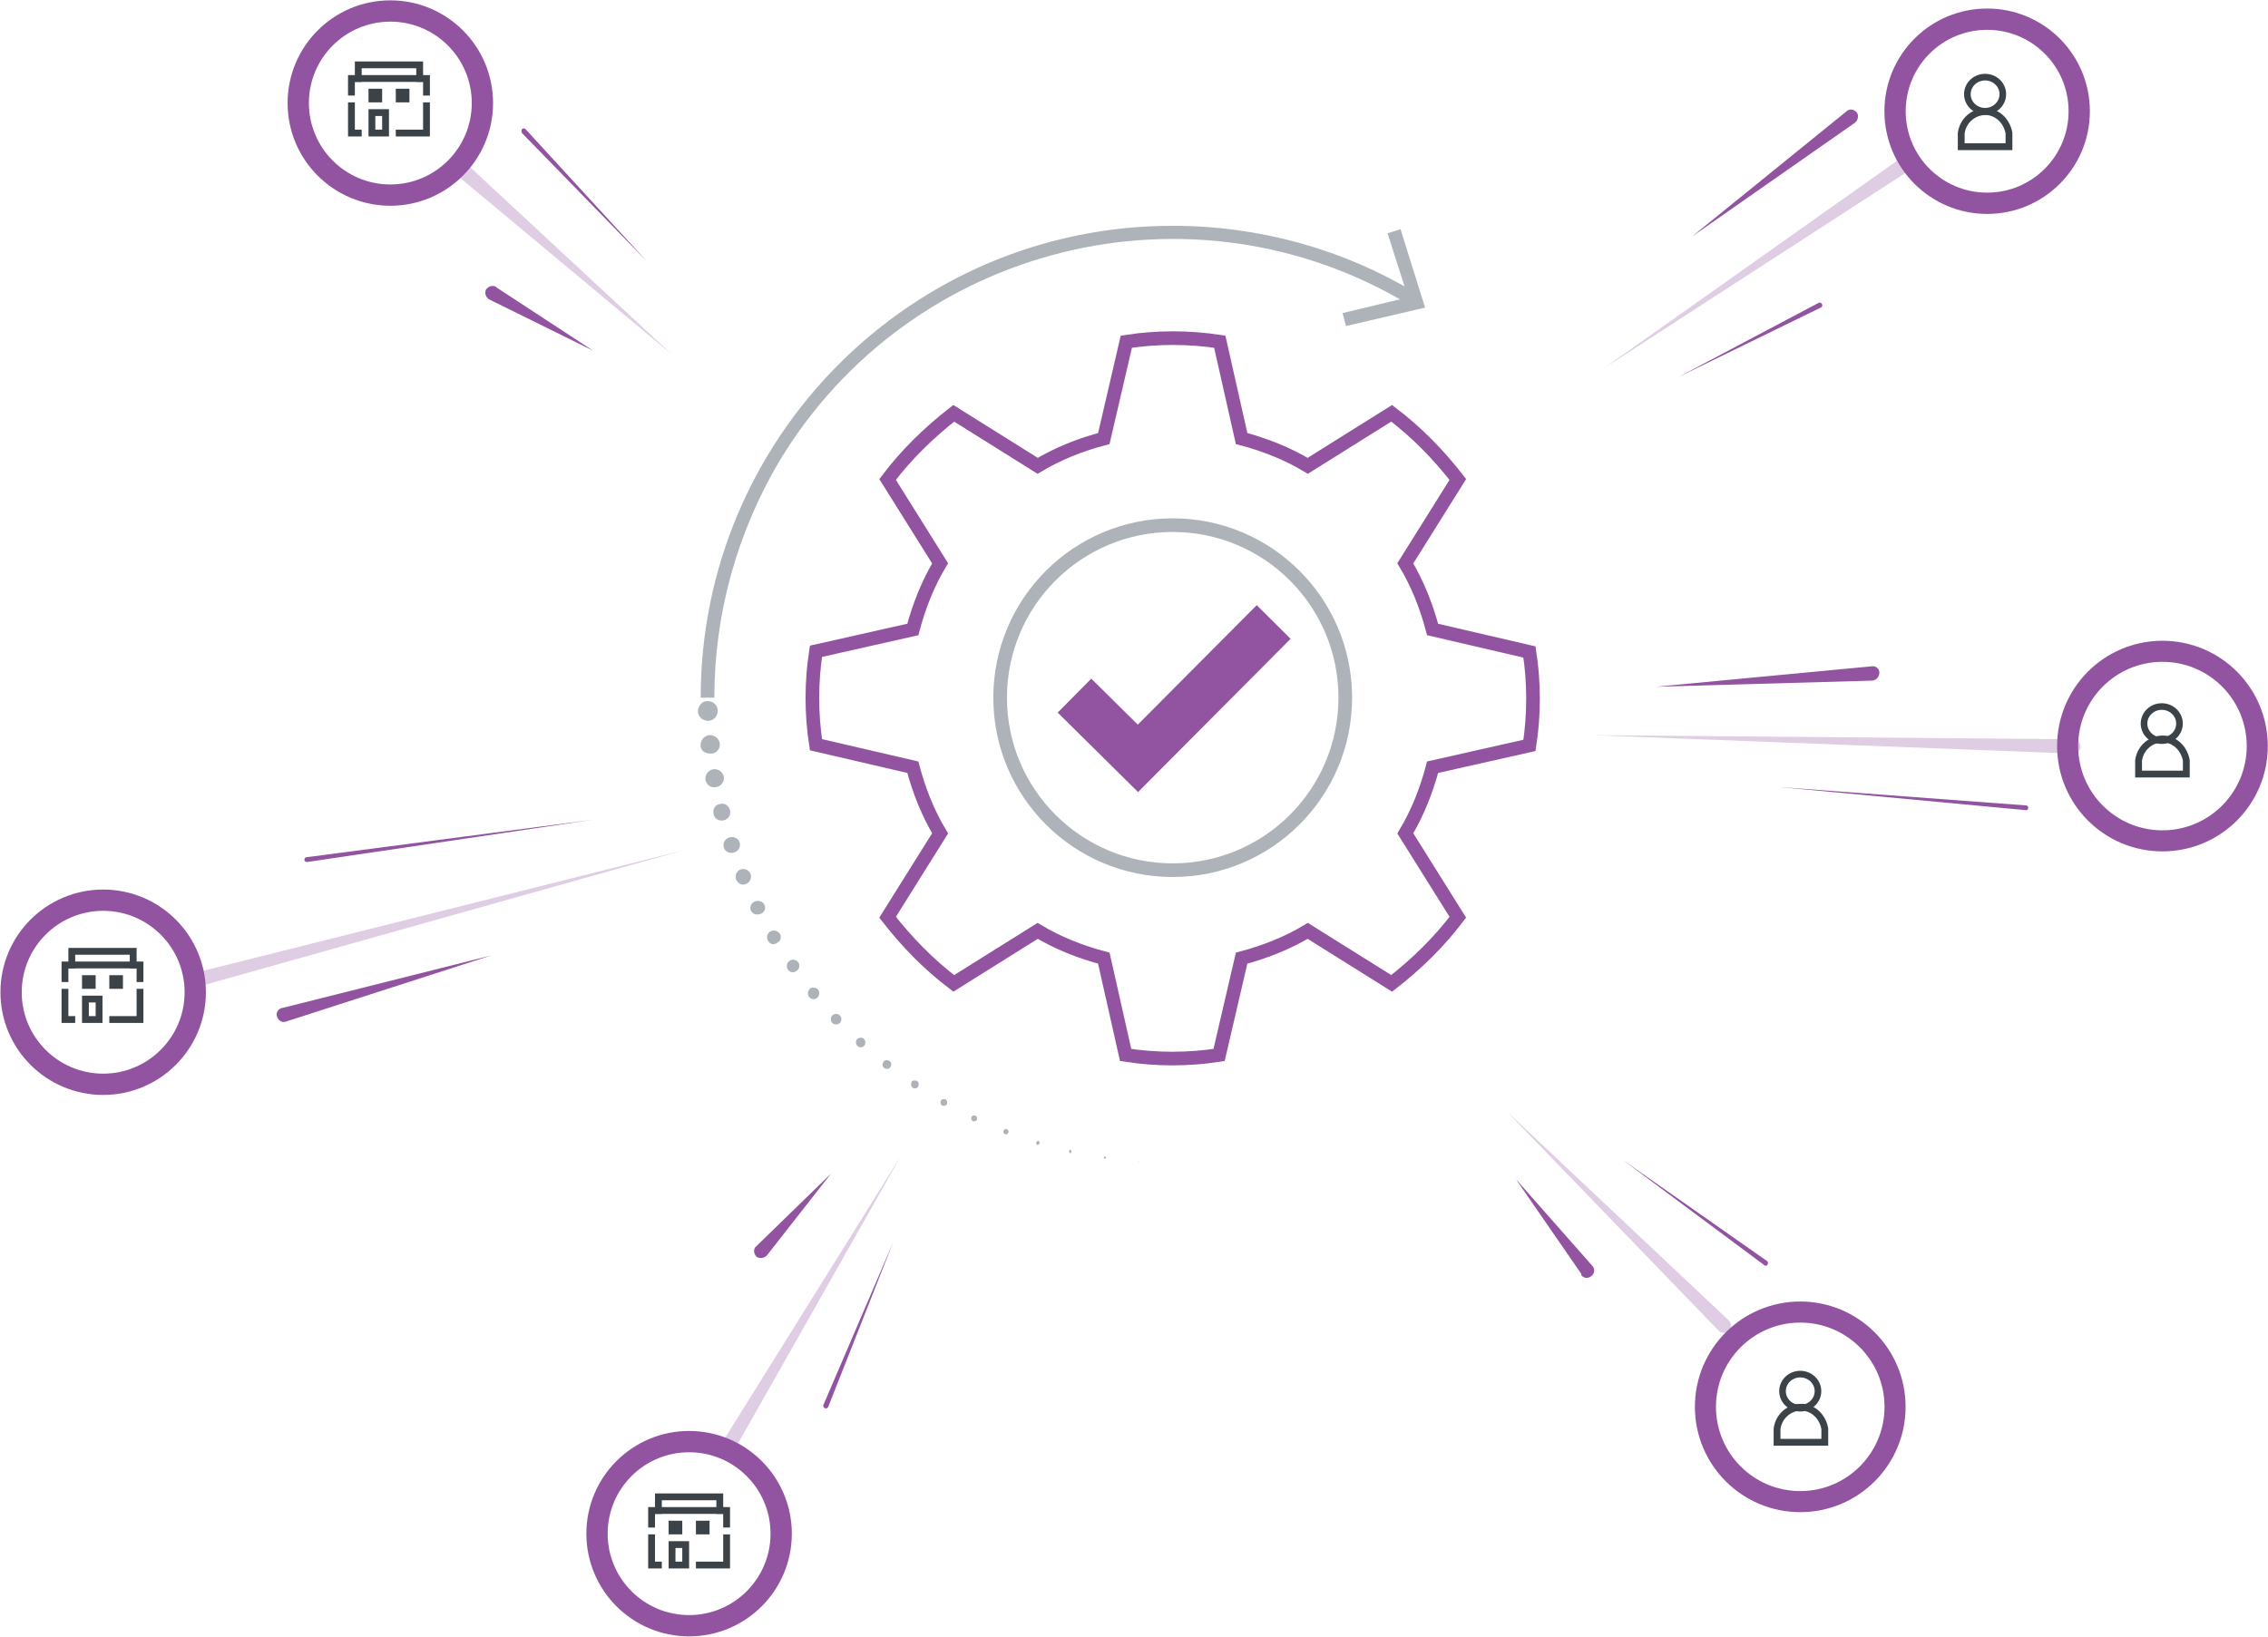 <?xml version="1.0" encoding="utf-8"?>
<!-- Generator: Adobe Illustrator 25.2.0, SVG Export Plug-In . SVG Version: 6.00 Build 0)  -->
<svg version="1.1" id="Layer_1" xmlns="http://www.w3.org/2000/svg" xmlns:xlink="http://www.w3.org/1999/xlink" x="0px" y="0px"
	 viewBox="0 0 332.5 240" style="enable-background:new 0 0 332.5 240;" xml:space="preserve">
<style type="text/css">
	.st0{fill:none;stroke:#9253A1;stroke-width:2;stroke-miterlimit:10;}
	.st1{fill:none;stroke:#ADB3B9;stroke-width:2;stroke-miterlimit:10;}
	.st2{fill:#ADB3B9;}
	.st3{fill:none;stroke:#9253A1;stroke-width:7;stroke-miterlimit:10;}
	.st4{fill:#DFCDE4;}
	.st5{fill:none;stroke:#9253A1;stroke-width:3.121;stroke-miterlimit:10;}
	.st6{fill:none;stroke:#9253A1;stroke-width:3.089;stroke-miterlimit:10;}
	.st7{fill:none;stroke:#3B4248;stroke-width:0.97;stroke-miterlimit:10;}
	.st8{fill:none;stroke:#3B4248;stroke-miterlimit:10;}
	.st9{fill:#9253A1;}
	.st10{fill:none;}
</style>
<g transform="translate(-63.275 -37.488)">
	<path class="st0" d="M287.5,146.8c0.7-4.5,0.7-9.2,0-13.7l-14.2-3.3c-0.9-3.4-2.2-6.7-4-9.7l7.7-12.3c-2.8-3.6-6-6.9-9.7-9.7
		l-12.3,7.7c-3-1.8-6.3-3.1-9.7-4l-3.2-14.2c-4.5-0.7-9.2-0.7-13.7,0l-3.3,14.2c-3.4,0.9-6.7,2.2-9.7,4l-12.3-7.7
		c-3.6,2.8-6.9,6-9.7,9.7l7.7,12.3c-1.8,3-3.1,6.3-4,9.7l-14.2,3.2c-0.7,4.5-0.7,9.2,0,13.7l14.2,3.3c0.9,3.4,2.2,6.7,4,9.7
		l-7.7,12.3c2.8,3.6,6,6.9,9.7,9.7l12.3-7.7c3,1.8,6.3,3.1,9.7,4l3.2,14.2c4.5,0.7,9.2,0.7,13.7,0l3.3-14.2c3.4-0.9,6.7-2.2,9.7-4
		l12.3,7.7c3.6-2.8,6.9-6,9.7-9.7l-7.7-12.3c1.8-3,3.1-6.3,4-9.7L287.5,146.8z"/>
	<circle class="st1" cx="235.2" cy="139.8" r="25.3"/>
	<path class="st2" d="M168,139.8h-2c0-38.2,31-69.2,69.2-69.2c12.6,0,25,3.4,35.7,9.9l-1,1.7c-31.8-19.2-73.1-8.9-92.3,22.8
		C171.3,115.6,168,127.6,168,139.8z"/>
	<path class="st2" d="M260.6,85.3l-0.5-1.9l9.6-2.3l-3-9.4l1.9-0.6l3.6,11.5L260.6,85.3z"/>
	<path class="st2" d="M235.2,208L235.2,208z"/>
	<path class="st2" d="M230.2,207.9L230.2,207.9C230.1,207.9,230.1,207.9,230.2,207.9c-0.1-0.1,0-0.1,0-0.1h0
		C230.2,207.8,230.3,207.8,230.2,207.9C230.3,207.9,230.2,207.9,230.2,207.9L230.2,207.9z"/>
	<path class="st2" d="M225.2,207.4L225.2,207.4c-0.1,0-0.1-0.1-0.1-0.2s0.1-0.1,0.2-0.1c0,0,0,0,0,0l0,0h0c0.1,0,0.1,0.1,0.1,0.2
		S225.3,207.4,225.2,207.4L225.2,207.4L225.2,207.4z"/>
	<path class="st2" d="M220.2,206.6L220.2,206.6c-0.1,0-0.2-0.1-0.2-0.3c0-0.1,0.1-0.2,0.2-0.2h0h0c0.1,0,0.2,0.1,0.1,0.3
		C220.4,206.5,220.3,206.6,220.2,206.6L220.2,206.6z"/>
	<path class="st2" d="M215.4,205.4L215.4,205.4c-0.2,0-0.2-0.2-0.2-0.4c0-0.1,0.2-0.2,0.3-0.2h0h0c0.1,0,0.2,0.2,0.2,0.3
		S215.5,205.4,215.4,205.4L215.4,205.4z"/>
	<path class="st2" d="M210.6,203.8L210.6,203.8c-0.2-0.1-0.3-0.3-0.2-0.5c0.1-0.2,0.3-0.3,0.5-0.2h0h0c0.2,0.1,0.3,0.3,0.2,0.5
		C211,203.8,210.8,203.9,210.6,203.8L210.6,203.8z"/>
	<path class="st2" d="M205.9,201.9L205.9,201.9c-0.2-0.1-0.3-0.3-0.2-0.6c0.1-0.2,0.3-0.3,0.6-0.2c0,0,0,0,0,0h0h0
		c0.2,0.1,0.3,0.4,0.2,0.6C206.4,201.9,206.1,202,205.9,201.9L205.9,201.9z"/>
	<path class="st2" d="M201.4,199.6L201.4,199.6c-0.2-0.1-0.3-0.4-0.2-0.7c0.1-0.2,0.4-0.3,0.7-0.2l0,0h0c0.2,0.1,0.3,0.4,0.2,0.7
		S201.6,199.7,201.4,199.6L201.4,199.6z"/>
	<path class="st2" d="M197.1,197L197.1,197c-0.3-0.2-0.3-0.5-0.2-0.8s0.5-0.3,0.8-0.2l0,0h0c0.3,0.2,0.3,0.5,0.2,0.8
		S197.3,197.2,197.1,197L197.1,197z"/>
	<path class="st2" d="M192.9,194.1L192.9,194.1c-0.3-0.2-0.3-0.6-0.1-0.9c0.2-0.3,0.6-0.3,0.9-0.1l0,0l0,0c0.3,0.2,0.3,0.6,0.1,0.9
		S193.2,194.3,192.9,194.1L192.9,194.1z"/>
	<path class="st2" d="M189,190.9L189,190.9c-0.3-0.3-0.3-0.7-0.1-1c0.3-0.3,0.7-0.3,1-0.1l0,0l0,0l0,0c0.3,0.3,0.3,0.7,0.1,1
		S189.3,191.2,189,190.9L189,190.9z"/>
	<path class="st2" d="M185.3,187.5L185.3,187.5c-0.3-0.3-0.3-0.8,0-1.1s0.8-0.3,1.1,0c0,0,0,0,0,0l0,0l0,0c0.3,0.3,0.3,0.8,0,1.1
		C186.1,187.8,185.6,187.8,185.3,187.5L185.3,187.5z"/>
	<path class="st2" d="M181.9,183.7L181.9,183.7c-0.3-0.4-0.2-0.9,0.1-1.2c0.3-0.3,0.9-0.2,1.2,0.1l0,0l0,0c0.3,0.4,0.2,0.9-0.1,1.2
		S182.2,184.1,181.9,183.7L181.9,183.7L181.9,183.7z"/>
	<path class="st2" d="M178.8,179.7L178.8,179.7c-0.3-0.4-0.2-1,0.2-1.3s1-0.2,1.3,0.2l0,0l0,0l0,0c0.3,0.4,0.2,1-0.3,1.3
		C179.6,180.2,179.1,180.1,178.8,179.7L178.8,179.7z"/>
	<path class="st2" d="M175.9,175.5L175.9,175.5c-0.3-0.5-0.2-1.1,0.3-1.4s1.1-0.1,1.4,0.3l0,0l0,0c0.3,0.5,0.1,1.1-0.3,1.3
		C176.8,176.1,176.2,176,175.9,175.5L175.9,175.5z"/>
	<path class="st2" d="M173.4,171.1L173.4,171.1c-0.3-0.5,0-1.2,0.5-1.4c0.5-0.2,1.1-0.1,1.4,0.4l0,0v0c0.3,0.5,0.1,1.2-0.5,1.4
		S173.7,171.6,173.4,171.1L173.4,171.1z"/>
	<path class="st2" d="M171.2,166.5L171.2,166.5c-0.2-0.6,0-1.2,0.6-1.5c0.6-0.2,1.2,0,1.5,0.6l0,0v0c0.2,0.6,0,1.2-0.6,1.5
		C172.1,167.4,171.5,167.1,171.2,166.5L171.2,166.5z"/>
	<path class="st2" d="M169.4,161.8L169.4,161.8c-0.2-0.6,0.1-1.3,0.8-1.5c0.6-0.2,1.3,0.1,1.5,0.7l0,0v0c0.2,0.6-0.1,1.3-0.8,1.5
		S169.6,162.4,169.4,161.8L169.4,161.8z"/>
	<path class="st2" d="M167.9,156.9L167.9,156.9c-0.2-0.7,0.2-1.4,0.9-1.5c0.7-0.2,1.3,0.2,1.5,0.9l0,0v0c0.2,0.7-0.3,1.4-1,1.5
		C168.7,157.9,168,157.6,167.9,156.9z"/>
	<path class="st2" d="M166.7,151.9L166.7,151.9c-0.1-0.7,0.3-1.4,1.1-1.6c0.7-0.1,1.4,0.3,1.6,1.1l0,0l0,0v0
		c0.1,0.7-0.4,1.4-1.1,1.5C167.5,153.1,166.9,152.6,166.7,151.9L166.7,151.9z"/>
	<path class="st2" d="M166,146.9L166,146.9c-0.1-0.8,0.5-1.5,1.2-1.6c0.8-0.1,1.5,0.5,1.6,1.2v0v0c0.1,0.8-0.5,1.5-1.3,1.5
		S166,147.6,166,146.9L166,146.9z"/>
	<path class="st2" d="M165.6,141.8L165.6,141.8c0-0.8,0.6-1.5,1.4-1.5s1.5,0.6,1.5,1.4v0v0c0,0.8-0.6,1.5-1.4,1.5
		S165.6,142.6,165.6,141.8L165.6,141.8z"/>
	<path class="st3" d="M250,128.7l-19.9,20l-9.3-9.2"/>
	<path class="st4" d="M163.4,162.2l-71.1,20c-0.6,0.2-1.1-0.2-1.3-0.7c-0.2-0.6,0.2-1.1,0.7-1.3l0,0L163.4,162.2z"/>
	<path class="st4" d="M161.7,89.4L131,63.8c-0.4-0.4-0.5-1-0.2-1.5c0.4-0.4,1-0.5,1.5-0.2c0,0,0,0,0,0c0,0,0,0,0,0L161.7,89.4z"/>
	<path class="st4" d="M195.3,207.1l-23.9,42.2c-0.3,0.5-0.9,0.7-1.4,0.4s-0.7-0.9-0.4-1.4l0,0L195.3,207.1z"/>
	<path class="st4" d="M298.4,91.5l42.8-30.3c0.5-0.4,1.1-0.3,1.5,0.2s0.3,1.1-0.2,1.5c0,0-0.1,0-0.1,0.1l0,0L298.4,91.5z"/>
	<path class="st4" d="M296.8,145.3l70.5,0.6c0.6,0,1,0.5,1,1.1c0,0.6-0.5,1-1.1,1h0L296.8,145.3z"/>
	<path class="st4" d="M284.1,200.4l32.6,30.7c0.4,0.4,0.5,1,0.1,1.5c-0.4,0.4-1,0.5-1.5,0.1c0,0,0,0,0,0c0,0,0,0,0,0L284.1,200.4z"
		/>
	<circle class="st5" cx="354.6" cy="53.8" r="13.5"/>
	<circle class="st6" cx="380.3" cy="146.9" r="13.9"/>
	<circle class="st6" cx="327.2" cy="243.8" r="13.9"/>
	<circle class="st5" cx="120.5" cy="52.6" r="13.5"/>
	<circle class="st5" cx="164.3" cy="262.4" r="13.5"/>
	<circle class="st5" cx="78.4" cy="183" r="13.5"/>
	<ellipse class="st7" cx="327.2" cy="241.5" rx="2.6" ry="2.5"/>
	<path class="st8" d="M323.8,247c0.3-2.1,2.2-3.4,4.1-3.1c1.5,0.3,2.6,1.5,2.9,3.1v2h-7V247z"/>
	<path class="st9" d="M150.2,88.9l-15.2-7.5c-0.5-0.3-0.7-0.9-0.5-1.4c0.3-0.5,0.9-0.7,1.4-0.5l0,0c0,0,0.1,0,0.1,0.1L150.2,88.9z"
		/>
	<path class="st9" d="M295.1,224.3l-9.6-13.9l11.2,12.7c0.4,0.4,0.4,1.1-0.1,1.5c-0.4,0.4-1.1,0.4-1.5-0.1c0,0,0,0,0,0
		C295.1,224.4,295.1,224.4,295.1,224.3z"/>
	<path class="st9" d="M321.9,223l-20.7-15.4l21.1,14.8c0.2,0.1,0.2,0.4,0.1,0.5C322.4,223.1,322.1,223.2,321.9,223
		C321.9,223,321.9,223,321.9,223L321.9,223z"/>
	<path class="st9" d="M184,243.5l10.2-23.8l-9.5,24.1c-0.1,0.2-0.3,0.3-0.5,0.2S183.9,243.7,184,243.5
		C184,243.5,184,243.5,184,243.5L184,243.5z"/>
	<path class="st9" d="M335.2,55.5l-23.9,16.7L334,53.8c0.4-0.4,1.1-0.3,1.5,0.2C335.8,54.4,335.7,55.1,335.2,55.5
		C335.3,55.4,335.3,55.5,335.2,55.5z"/>
	<path class="st9" d="M135.3,177.6l-30.1,9.7c-0.5,0.2-1.1-0.1-1.3-0.7s0.1-1.1,0.7-1.3c0,0,0,0,0.1,0L135.3,177.6z"/>
	<path class="st9" d="M337.8,137.3l-31.8,0.9l31.7-3c0.6-0.1,1.1,0.4,1.1,0.9C338.8,136.7,338.4,137.2,337.8,137.3
		C337.8,137.3,337.8,137.3,337.8,137.3z"/>
	<path class="st9" d="M150.2,157.7l-41.9,6.2c-0.2,0-0.4-0.1-0.4-0.3c0-0.2,0.1-0.4,0.3-0.4h0L150.2,157.7z"/>
	<path class="st9" d="M330.2,82.6l-20.9,10.2l20.6-10.9c0.2-0.1,0.4,0,0.5,0.2C330.5,82.3,330.4,82.5,330.2,82.6L330.2,82.6z"/>
	<path class="st9" d="M360.3,156.3l-36.3-3.4l36.3,2.7c0.2,0,0.4,0.2,0.3,0.4C360.6,156.2,360.5,156.3,360.3,156.3L360.3,156.3z"/>
	<path class="st9" d="M185.1,209.6l-9.4,12c-0.4,0.4-1,0.5-1.5,0.2c-0.4-0.4-0.5-1-0.2-1.4c0,0,0.1-0.1,0.1-0.1L185.1,209.6z"/>
	<path class="st9" d="M158.1,75.8l-18.3-18.8c-0.1-0.2-0.1-0.4,0-0.6c0.2-0.1,0.4-0.1,0.5,0l0,0L158.1,75.8z"/>
	<path class="st8" d="M158.8,261.5V259h11v2.5"/>
	<path class="st8" d="M168.8,259.5V257h-9v2.5"/>
	<path class="st8" d="M160.3,267h-1.5v-4.5"/>
	<path class="st8" d="M169.8,262.5v4.5h-4.5"/>
	<rect x="161.8" y="264" class="st8" width="2" height="3"/>
	<g transform="translate(161 261)">
		<rect x="0.3" y="-0.5" class="st10" width="2" height="2"/>
		<rect x="0.8" y="0" class="st8" width="1" height="1"/>
	</g>
	<g transform="translate(165 261)">
		<rect x="0.3" y="-0.5" class="st10" width="2" height="2"/>
		<rect x="0.8" y="0" class="st8" width="1" height="1"/>
	</g>
	<path class="st8" d="M72.8,181.5V179h11v2.5"/>
	<path class="st8" d="M82.8,179.5V177h-9v2.5"/>
	<path class="st8" d="M74.3,187h-1.5v-4.5"/>
	<path class="st8" d="M83.8,182.5v4.5h-4.5"/>
	<rect x="75.8" y="184" class="st8" width="2" height="3"/>
	<g transform="translate(75 181)">
		<rect x="0.3" y="-0.5" class="st10" width="2" height="2"/>
		<rect x="0.8" y="0" class="st8" width="1" height="1"/>
	</g>
	<g transform="translate(79 181)">
		<rect x="0.3" y="-0.5" class="st10" width="2" height="2"/>
		<rect x="0.8" y="0" class="st8" width="1" height="1"/>
	</g>
	<path class="st8" d="M114.8,51.5V49h11v2.5"/>
	<path class="st8" d="M124.8,49.5V47h-9v2.5"/>
	<path class="st8" d="M116.3,57h-1.5v-4.5"/>
	<path class="st8" d="M125.8,52.5V57h-4.5"/>
	<rect x="117.8" y="54" class="st8" width="2" height="3"/>
	<g transform="translate(117 50)">
		<rect x="0.3" y="0.5" class="st10" width="2" height="2"/>
		<rect x="0.8" y="1" class="st8" width="1" height="1"/>
	</g>
	<g transform="translate(121 50)">
		<rect x="0.3" y="0.5" class="st10" width="2" height="2"/>
		<rect x="0.8" y="1" class="st8" width="1" height="1"/>
	</g>
	<ellipse class="st7" cx="380.2" cy="143.6" rx="2.6" ry="2.5"/>
	<path class="st8" d="M376.8,149c0.3-2.1,2.2-3.4,4.1-3.1c1.5,0.3,2.6,1.5,2.9,3.1v2h-7V149z"/>
	<ellipse class="st7" cx="354.3" cy="51.3" rx="2.6" ry="2.5"/>
	<path class="st8" d="M350.8,57c0.3-2.1,2.2-3.4,4.1-3.1c1.5,0.3,2.6,1.5,2.9,3.1v2h-7V57z"/>
</g>
</svg>
